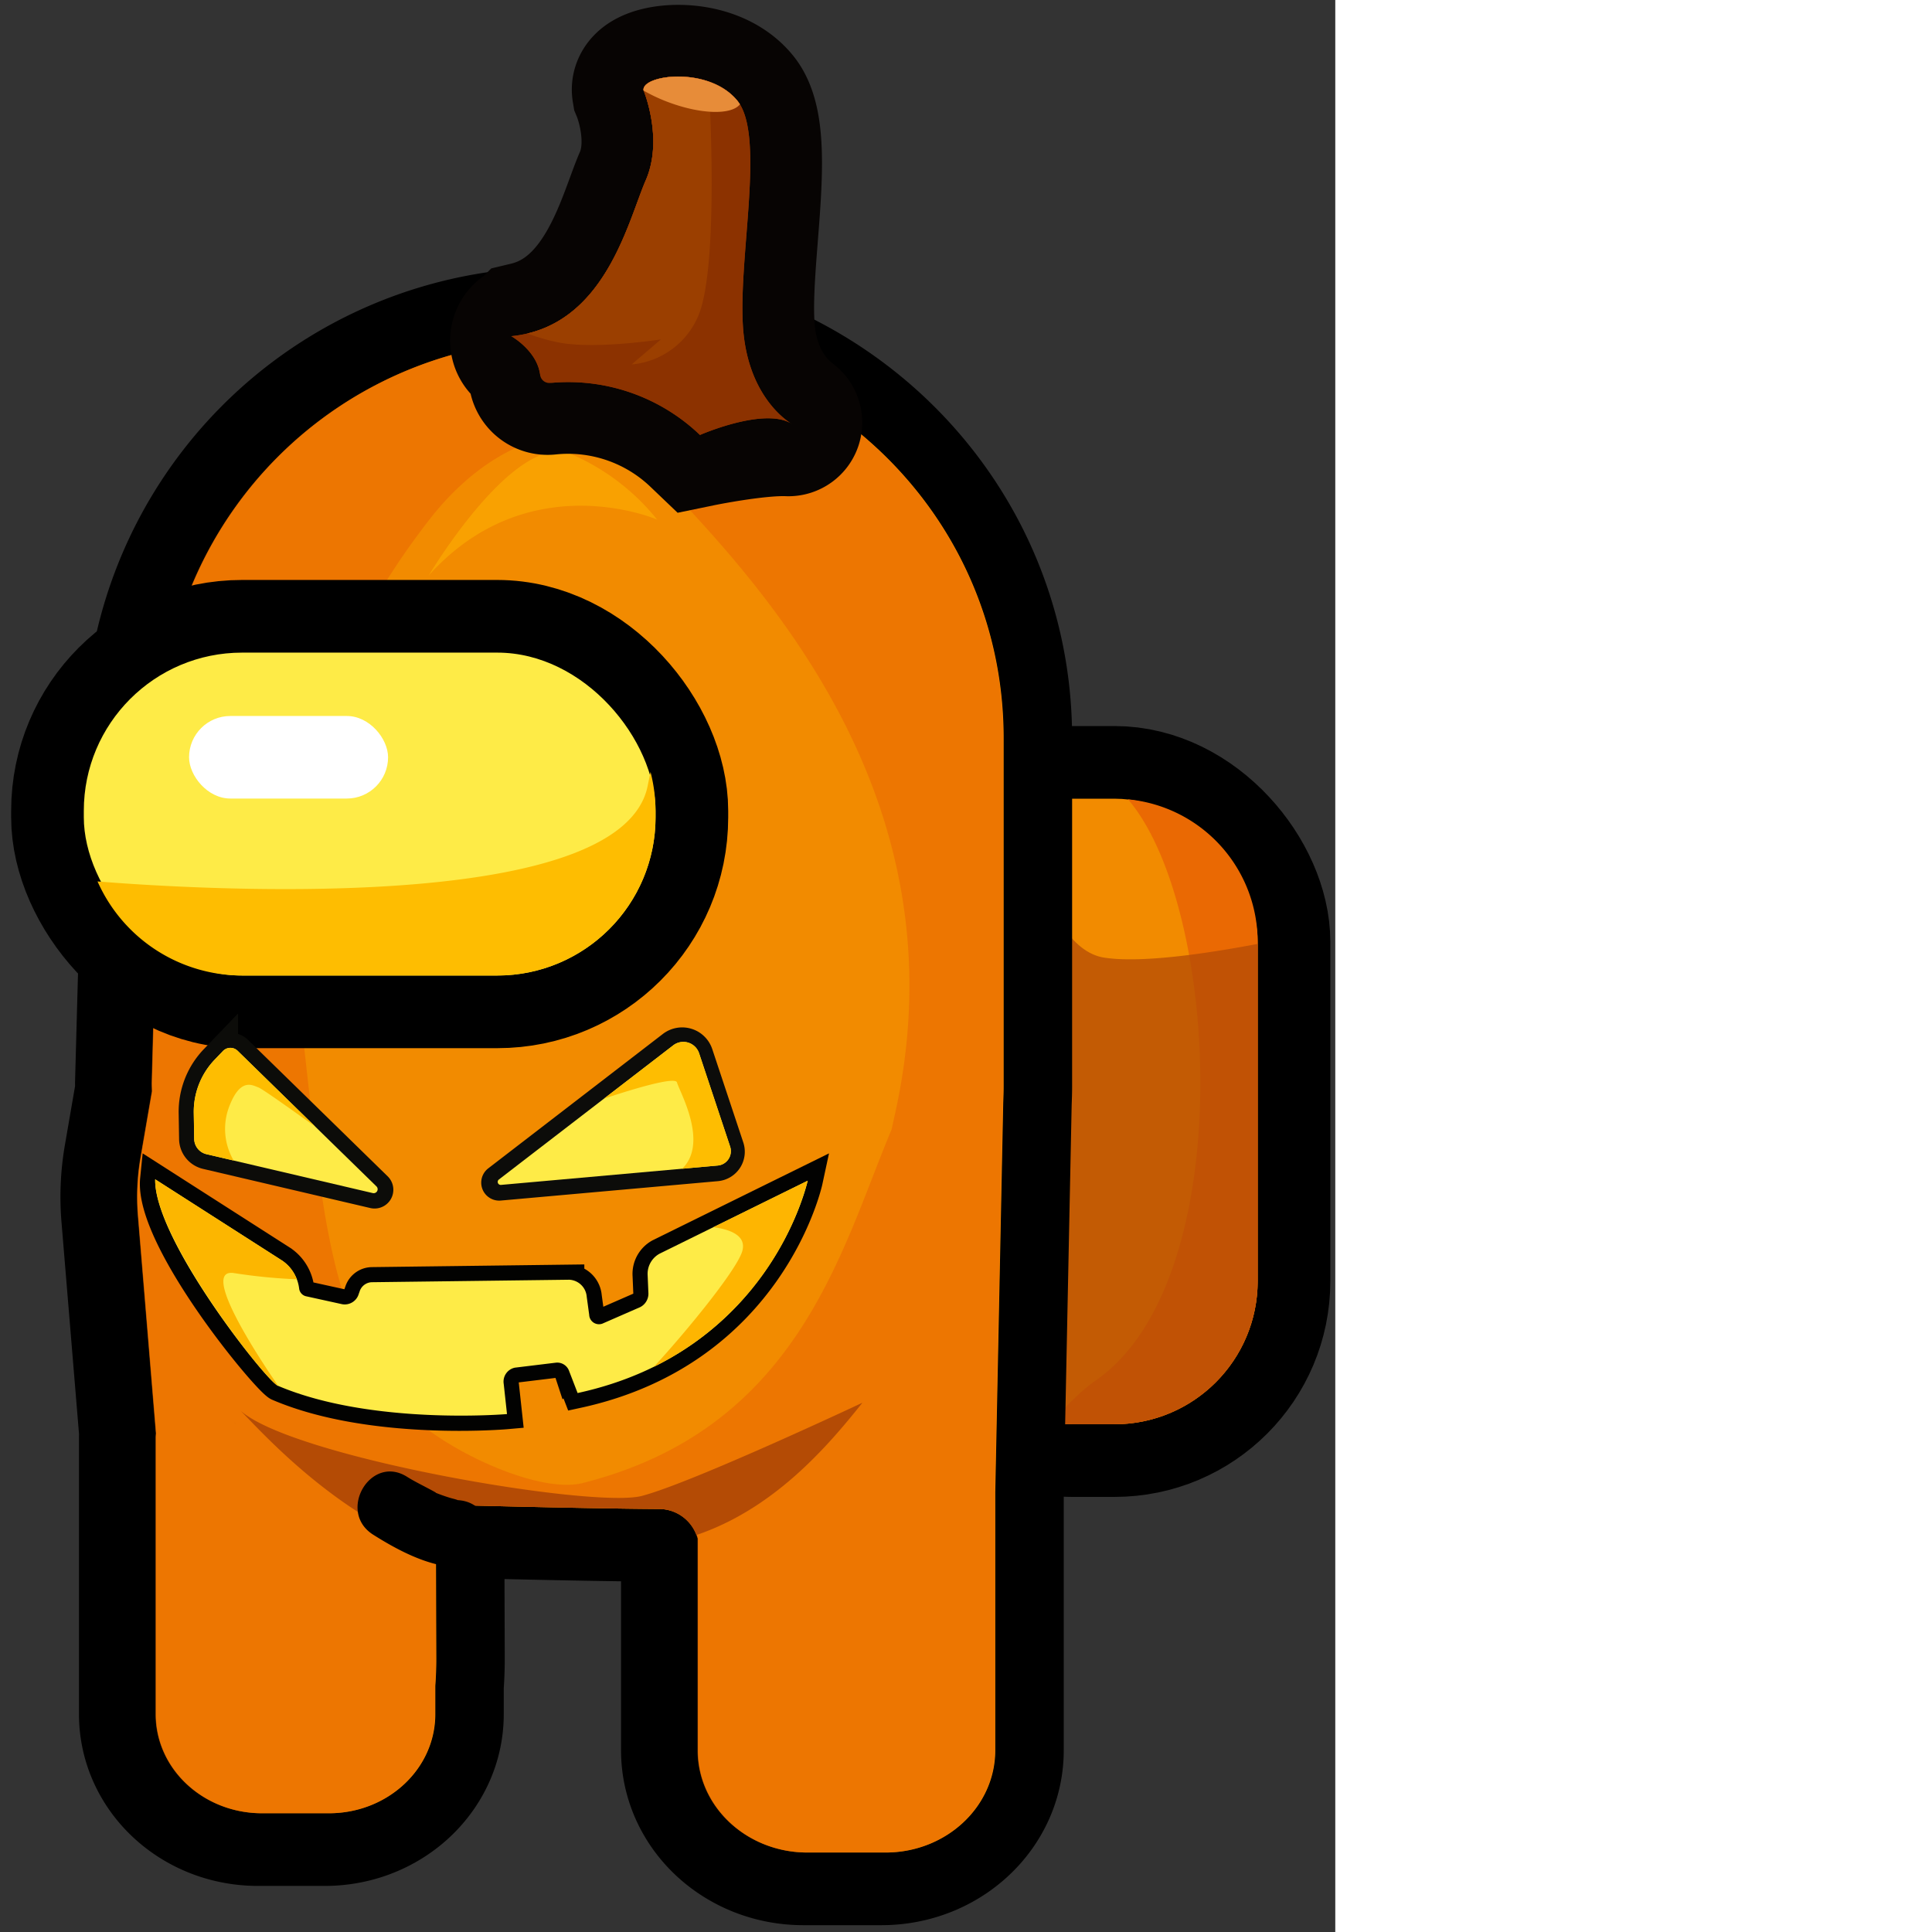 <ns0:svg xmlns:ns0="http://www.w3.org/2000/svg" width="256" height="256" viewBox="0 0 176.931 256" preserveAspectRatio="xMinYMin meet">
  <ns0:rect x="0" y="0" width="176.931" height="256" fill="#333333" stroke="none"/>
  <ns0:defs>
    <ns0:style>
      .cls-1, .cls-13, .cls-14, .cls-15, .cls-19 {
        fill: none;
        stroke-miterlimit: 10;
      }

      .cls-1 {
        stroke: #000;
        stroke-width: 19.254px;
      }

      .cls-2 {
        fill: #f28b00;
      }

      .cls-3, .cls-8 {
        fill: #ea6903;
      }

      .cls-10, .cls-4, .cls-9 {
        fill: #b24b06;
      }

      .cls-4 {
        opacity: 0.74;
      }

      .cls-5 {
        fill: #9cc;
      }

      .cls-6 {
        fill: #fff;
      }

      .cls-7 {
        fill: #598c8c;
        opacity: 0.76;
      }

      .cls-10, .cls-8 {
        opacity: 0.62;
      }

      .cls-9 {
        opacity: 0.98;
      }

      .cls-11 {
        fill: #feeb47;
      }

      .cls-12 {
        fill: #febd01;
      }

      .cls-13 {
        stroke: #0c0c0a;
      }

      .cls-13, .cls-14, .cls-15 {
        stroke-width: 4px;
      }

      .cls-14 {
        stroke: #0c0c09;
      }

      .cls-15 {
        stroke: #020201;
      }

      .cls-16 {
        fill: #fcb600;
      }

      .cls-17 {
        fill: #feb501;
      }

      .cls-18 {
        fill: #f9a101;
      }

      .cls-19 {
        stroke: #070403;
        stroke-width: 19px;
      }

      .cls-20 {
        fill: #8c3200;
      }

      .cls-21 {
        fill: #9b3f00;
      }

      .cls-22 {
        fill: #e78c39;
      }
    </ns0:style>
  </ns0:defs>
  <ns0:g id="&#1057;&#1083;&#1086;&#1081;_50" data-name="&#1057;&#1083;&#1086;&#1081; 50">
    <ns0:g>
      <ns0:rect class="cls-1" x="123.073" y="105.832" width="43.575" height="82.889" rx="18.969" />
      <ns0:g>
        <ns0:rect class="cls-2" x="123.073" y="105.832" width="43.575" height="82.889" rx="18.969" />
        <ns0:path class="cls-3" d="M149.473,105.919c12.233,14.3,14.7,63.814-4.232,76.963-2.644,1.837-4.357,4.109-6.244,5.592a19.1,19.1,0,0,0,3.045.246h5.637a18.968,18.968,0,0,0,18.969-18.969V124.8A18.968,18.968,0,0,0,149.473,105.919Z" />
        <ns0:path class="cls-4" d="M142.042,188.72h5.637a18.968,18.968,0,0,0,18.969-18.969V125.072c-7.28,1.382-15.6,2.548-20.321,1.822-6.358-.978-9.5-12.258-10.9-19.853a18.957,18.957,0,0,0-12.356,17.76v44.95A18.969,18.969,0,0,0,142.042,188.72Z" />
      </ns0:g>
      <ns0:path class="cls-1" d="M79.791,45l-6.258.041A52.831,52.831,0,0,0,20.82,97.792l-1.25,45.73c0,.36.02.716.028,1.074l-1.514,8.774a30.706,30.706,0,0,0-.343,7.753l2.382,28.792c-.009.2-.031.39-.031.589V227.14c0,7.249,6.3,13.126,14.081,13.126h8.868c7.777,0,14.082-5.877,14.082-13.126v-3.758c.082-1.144.132-2.32.132-3.542l-.064-20.476s19.061.519,29.521.584a5.293,5.293,0,0,1,5.207,3.921v28.06c0,7.478,6.5,13.54,14.526,13.54H116.8c8.022,0,14.525-6.062,14.525-13.54V197.691l1.054-51.57c.029-.718.054-1.436.054-2.161V97.792C132.428,68.767,108.972,45.613,79.791,45Z" />
      <ns0:g>
        <ns0:path class="cls-2" d="M80.353,45l-6.258.041A52.831,52.831,0,0,0,21.382,97.792l-1.25,45.73c0,.36.02.716.028,1.074l-1.514,8.774a30.706,30.706,0,0,0-.343,7.753l2.383,28.792c-.01.2-.032.39-.032.589V227.14c0,7.249,6.3,13.126,14.081,13.126H43.6c7.777,0,14.082-5.877,14.082-13.126v-3.758c.082-1.144.132-2.32.132-3.542l-.064-20.476s19.061.519,29.521.584a5.293,5.293,0,0,1,5.207,3.921v28.06c0,7.478,6.5,13.54,14.526,13.54h10.35c8.022,0,14.525-6.062,14.525-13.54V197.691l1.054-51.57c.029-.718.054-1.436.054-2.161V97.792C132.99,68.767,109.534,45.613,80.353,45Z" />
        <ns0:g>
          <ns0:rect class="cls-5" x="11.105" y="86.475" width="75.758" height="42.785" rx="20.971" />
          <ns0:rect class="cls-6" x="25.052" y="94.873" width="26.37" height="10.938" rx="5.469" />
          <ns0:path class="cls-7" d="M86.863,108.288v-.842a20.931,20.931,0,0,0-.665-5.157c-.123.588-.248,1.2-.375,1.832-3.469,17.344-60.595,13.671-72.9,12.674A20.964,20.964,0,0,0,32.077,129.26H65.892A20.972,20.972,0,0,0,86.863,108.288Z" />
        </ns0:g>
      </ns0:g>
      <ns0:path class="cls-8" d="M86.624,45.51l-.185-.107c-1.832-.222-3.691-.36-5.574-.4l-.492,0-.07,0-6.259.041.02.016c-1.6.016-3.183.112-4.747.27l.044-.066a52.845,52.845,0,0,0-48.03,52.527l-1.25,45.73c0,.36.02.716.028,1.074L18.6,153.37a30.706,30.706,0,0,0-.343,7.753l.628,7.595,1.755,21.2c-.01.2-.032.391-.032.59V227.14c0,7.249,6.3,13.126,14.081,13.126h8.868c7.777,0,14.082-5.877,14.082-13.126v-3.758c.082-1.144.132-2.32.132-3.542L57.7,199.364s19.061.519,29.522.584a5.294,5.294,0,0,1,5.207,3.921v28.06c0,7.478,6.5,13.54,14.525,13.54h10.35c8.022,0,14.525-6.062,14.525-13.54V197.691l1.054-51.57c.029-.718.054-1.436.054-2.161V97.792C132.939,70.9,112.8,49.058,86.624,45.51Zm31.97,102.081c-.158.711-.3,1.392-.451,2.068-6.689,15.869-12.233,39.605-40.948,46.855-6.866,1.734-22.654-6.625-24.644-11.489-10.044-12.3-10.065-29.609-12.97-52.162C35.9,104.27,45.1,84.039,56.893,68.855c7.395-9.521,17.639-14,26.267-9.606.084.043,2.465,2.336,2.55,2.38C101.341,77.654,127.833,106.016,118.594,147.591Z" />
      <ns0:g>
        <ns0:path class="cls-9" d="M31.846,186.9c2.089,2.022,12.632,14.161,25.875,18.458l-.019-5.994s19.061.519,29.522.584a5.324,5.324,0,0,1,5.049,3.451c10.282-3.484,17.342-11.674,22-17.529,0,0-22.632,10.644-29.257,12.354C78.517,199.9,38.8,193.143,31.846,186.9Z" />
        <ns0:path class="cls-10" d="M30.95,188.393a4.763,4.763,0,0,0,.364.358C31.081,188.526,30.95,188.393,30.95,188.393Z" />
      </ns0:g>
      <ns0:rect class="cls-1" x="11.105" y="86.475" width="75.758" height="42.785" rx="20.971" />
      <ns0:g>
        <ns0:rect class="cls-11" x="11.105" y="86.475" width="75.758" height="42.785" rx="20.971" />
        <ns0:rect class="cls-6" x="25.052" y="94.873" width="26.37" height="10.938" rx="5.469" />
        <ns0:path class="cls-12" d="M86.863,108.288v-.842a20.931,20.931,0,0,0-.665-5.157c-.123.588-.248,1.2-.375,1.832-3.469,17.344-60.595,13.671-72.9,12.674A20.964,20.964,0,0,0,32.077,129.26H65.892A20.972,20.972,0,0,0,86.863,108.288Z" />
      </ns0:g>
      <ns0:path d="M60.538,198.777c-.665-.021,1.049.356.063-.024-.309-.12-.651-.182-.968-.281a22.771,22.771,0,0,1-2.176-.787c.969.416-.6-.4-.958-.587-.865-.461-1.728-.888-2.559-1.412-4.852-3.058-9.316,4.628-4.485,7.673,3.192,2.013,7.224,4.182,11.083,4.3,5.72.181,5.714-8.706,0-8.886Z" />
    </ns0:g>
    <ns0:g>
      <ns0:path class="cls-13" d="M66.183,157.088l28.763-2.571a1.912,1.912,0,0,0,1.645-2.509l-4.11-12.361a2.2,2.2,0,0,0-3.435-1.052L65.914,156.4A.385.385,0,0,0,66.183,157.088Z" />
      <ns0:path class="cls-11" d="M66.381,157.006,95.1,154.439a1.913,1.913,0,0,0,1.646-2.509l-4.11-12.361a2.2,2.2,0,0,0-3.436-1.052L66.1,156.295A.4.4,0,0,0,66.381,157.006Z" />
      <ns0:path class="cls-12" d="M90.4,154.86l4.7-.421a1.913,1.913,0,0,0,1.646-2.509l-4.11-12.361a2.2,2.2,0,0,0-3.436-1.052l-9.168,7.056c3.841-1.27,9.457-2.972,9.675-2.141C90.024,144.63,93.945,151.387,90.4,154.86Z" />
    </ns0:g>
    <ns0:g>
      <ns0:path class="cls-14" d="M31.483,139.235,49.973,157.3a.488.488,0,0,1-.452.824L27.36,152.935a2.112,2.112,0,0,1-1.63-2.021l-.056-3.438a9.976,9.976,0,0,1,2.775-7.07l1.092-1.139A1.367,1.367,0,0,1,31.483,139.235Z" />
      <ns0:path class="cls-11" d="M31.483,139.235l18.4,17.969a.525.525,0,0,1-.486.886L27.36,152.935a2.112,2.112,0,0,1-1.63-2.021l-.056-3.438a9.976,9.976,0,0,1,2.775-7.07l1.092-1.139A1.367,1.367,0,0,1,31.483,139.235Z" />
      <ns0:path class="cls-12" d="M30.3,146.82c1.524-4.183,3.207-2.969,3.921-2.741.5.161,4.986,3.363,7.586,5.236l-10.32-10.08a1.367,1.367,0,0,0-1.942.032l-1.092,1.139a9.976,9.976,0,0,0-2.775,7.07l.056,3.438a2.112,2.112,0,0,0,1.63,2.021l3.6.843A8.28,8.28,0,0,1,30.3,146.82Z" />
    </ns0:g>
    <ns0:g>
      <ns0:path class="cls-15" d="M20.564,156.265l16.809,10.761a5.243,5.243,0,0,1,2.262,3.692h0a1.2,1.2,0,0,0,.877,1.035l4.835,1.063a1.934,1.934,0,0,0,2.194-1.383l.1-.276a1.759,1.759,0,0,1,1.592-1.256l26.193-.331a2.441,2.441,0,0,1,2.317,2.255l.328,2.4a1.3,1.3,0,0,0,1.742,1.166l5-2.183a2,2,0,0,0,1.1-1.94l-.095-2.253a3.05,3.05,0,0,1,1.571-2.89l19.636-9.676s-4.84,22.565-30.489,28.137l-1.112-2.882a1.674,1.674,0,0,0-1.727-1.147l-5.465.665a1.886,1.886,0,0,0-1.486,2.156l.434,3.994s-17.894,1.593-30.318-3.732C35.38,183.006,19.763,164.157,20.564,156.265Z" />
      <ns0:path class="cls-11" d="M20.564,156.265l16.809,10.761a5.243,5.243,0,0,1,2.262,3.692h0a1.2,1.2,0,0,0,.877,1.035l4.835,1.063a1.934,1.934,0,0,0,2.194-1.383l.1-.276a1.759,1.759,0,0,1,1.592-1.256l26.193-.331a2.441,2.441,0,0,1,2.317,2.255l.328,2.4a1.3,1.3,0,0,0,1.742,1.166l5-2.183a2,2,0,0,0,1.1-1.94l-.095-2.253a3.05,3.05,0,0,1,1.571-2.89l19.636-9.676s-4.84,22.565-30.489,28.137l-1.112-2.882a1.674,1.674,0,0,0-1.727-1.147l-5.465.665a1.886,1.886,0,0,0-1.486,2.156l.434,3.994s-17.961,1.534-30.384-3.762C35.294,182.97,20.387,164.226,20.564,156.265Z" />
      <ns0:path class="cls-16" d="M36.866,183.642c-2.132-3.088-10.585-15.7-5.85-14.951a72.674,72.674,0,0,0,8.306.82,5.021,5.021,0,0,0-1.949-2.486l-16.809-10.76C20.387,163.949,35.215,182.963,36.866,183.642Z" />
      <ns0:path class="cls-17" d="M86.642,181.108a39.051,39.051,0,0,0,20.387-24.657l-12.5,6.16c2.076.269,4.7,1.08,3.707,3.511C97.046,169.021,90.49,176.949,86.642,181.108Z" />
    </ns0:g>
    <ns0:path class="cls-18" d="M56.808,76.251S68.322,56.9,75.789,60.219a29.684,29.684,0,0,1,11.284,8.629S70.083,61.482,56.808,76.251Z" />
    <ns0:g>
      <ns0:path class="cls-19" d="M69.447,45.844a6.421,6.421,0,0,1,2.141,4.023.97.97,0,0,0,1.063.9,25.285,25.285,0,0,1,20.1,6.868s7.555-1.556,11.713-1.382a.27.27,0,0,0,.175-.487c-1.767-1.3-5.575-4.9-6.161-12.055-.769-9.366,3.027-25.769-.8-30.4s-12.742-3.371-12.4-1.33c0,0,2.674,6.422.293,11.894-2.236,5.138-5.054,17.778-15.657,20.308A.978.978,0,0,0,69.447,45.844Z" />
      <ns0:g>
        <ns0:path class="cls-20" d="M67.75,44.547s3.444,1.93,3.82,5.137a1.228,1.228,0,0,0,1.341,1.057,25.263,25.263,0,0,1,19.842,6.894s8.586-3.769,12.175-1.461c0,0-5.68-3.1-6.448-12.463s3.027-25.769-.8-30.4-12.742-3.371-12.4-1.33c0,0,2.674,6.422.293,11.894S80.152,43.33,67.75,44.547Z" />
        <ns0:path class="cls-21" d="M94.051,13.857l-3.6-3.7c-2.9-.129-5.35.735-5.166,1.823,0,0,2.674,6.422.293,11.894-2.239,5.143-5.063,17.8-15.694,20.314a26.393,26.393,0,0,0,4.272,1.217c4.917.9,13.421-.434,13.421-.434L83.7,48.29a10.57,10.57,0,0,0,9.327-7.949C95.051,32.746,94.051,13.857,94.051,13.857Z" />
        <ns0:path class="cls-22" d="M98.042,13.828a4.574,4.574,0,0,0-.363-.514c-3.829-4.628-12.742-3.371-12.4-1.33l.009.024a22.132,22.132,0,0,0,3.232,1.516C92.867,15.162,96.917,15.255,98.042,13.828Z" />
      </ns0:g>
      <ns0:g>
        <ns0:path class="cls-20" d="M67.75,44.547s3.188,1.786,3.764,4.778a1.66,1.66,0,0,0,1.736,1.387,25.225,25.225,0,0,1,19.5,6.923s8.586-3.769,12.175-1.461c0,0-5.68-3.1-6.448-12.463s3.027-25.769-.8-30.4-12.742-3.371-12.4-1.33c0,0,2.674,6.422.293,11.894S80.152,43.33,67.75,44.547Z" />
        <ns0:path class="cls-21" d="M94.051,13.857l-3.6-3.7c-2.9-.129-5.35.735-5.166,1.823,0,0,2.674,6.422.293,11.894-2.239,5.143-5.063,17.8-15.694,20.314a26.393,26.393,0,0,0,4.272,1.217c4.917.9,13.421-.434,13.421-.434L83.7,48.29a10.57,10.57,0,0,0,9.327-7.949C95.051,32.746,94.051,13.857,94.051,13.857Z" />
        <ns0:path class="cls-22" d="M98.042,13.828a4.574,4.574,0,0,0-.363-.514c-3.829-4.628-12.742-3.371-12.4-1.33l.009.024a22.132,22.132,0,0,0,3.232,1.516C92.867,15.162,96.917,15.255,98.042,13.828Z" />
      </ns0:g>
    </ns0:g>
  </ns0:g>
</ns0:svg>
